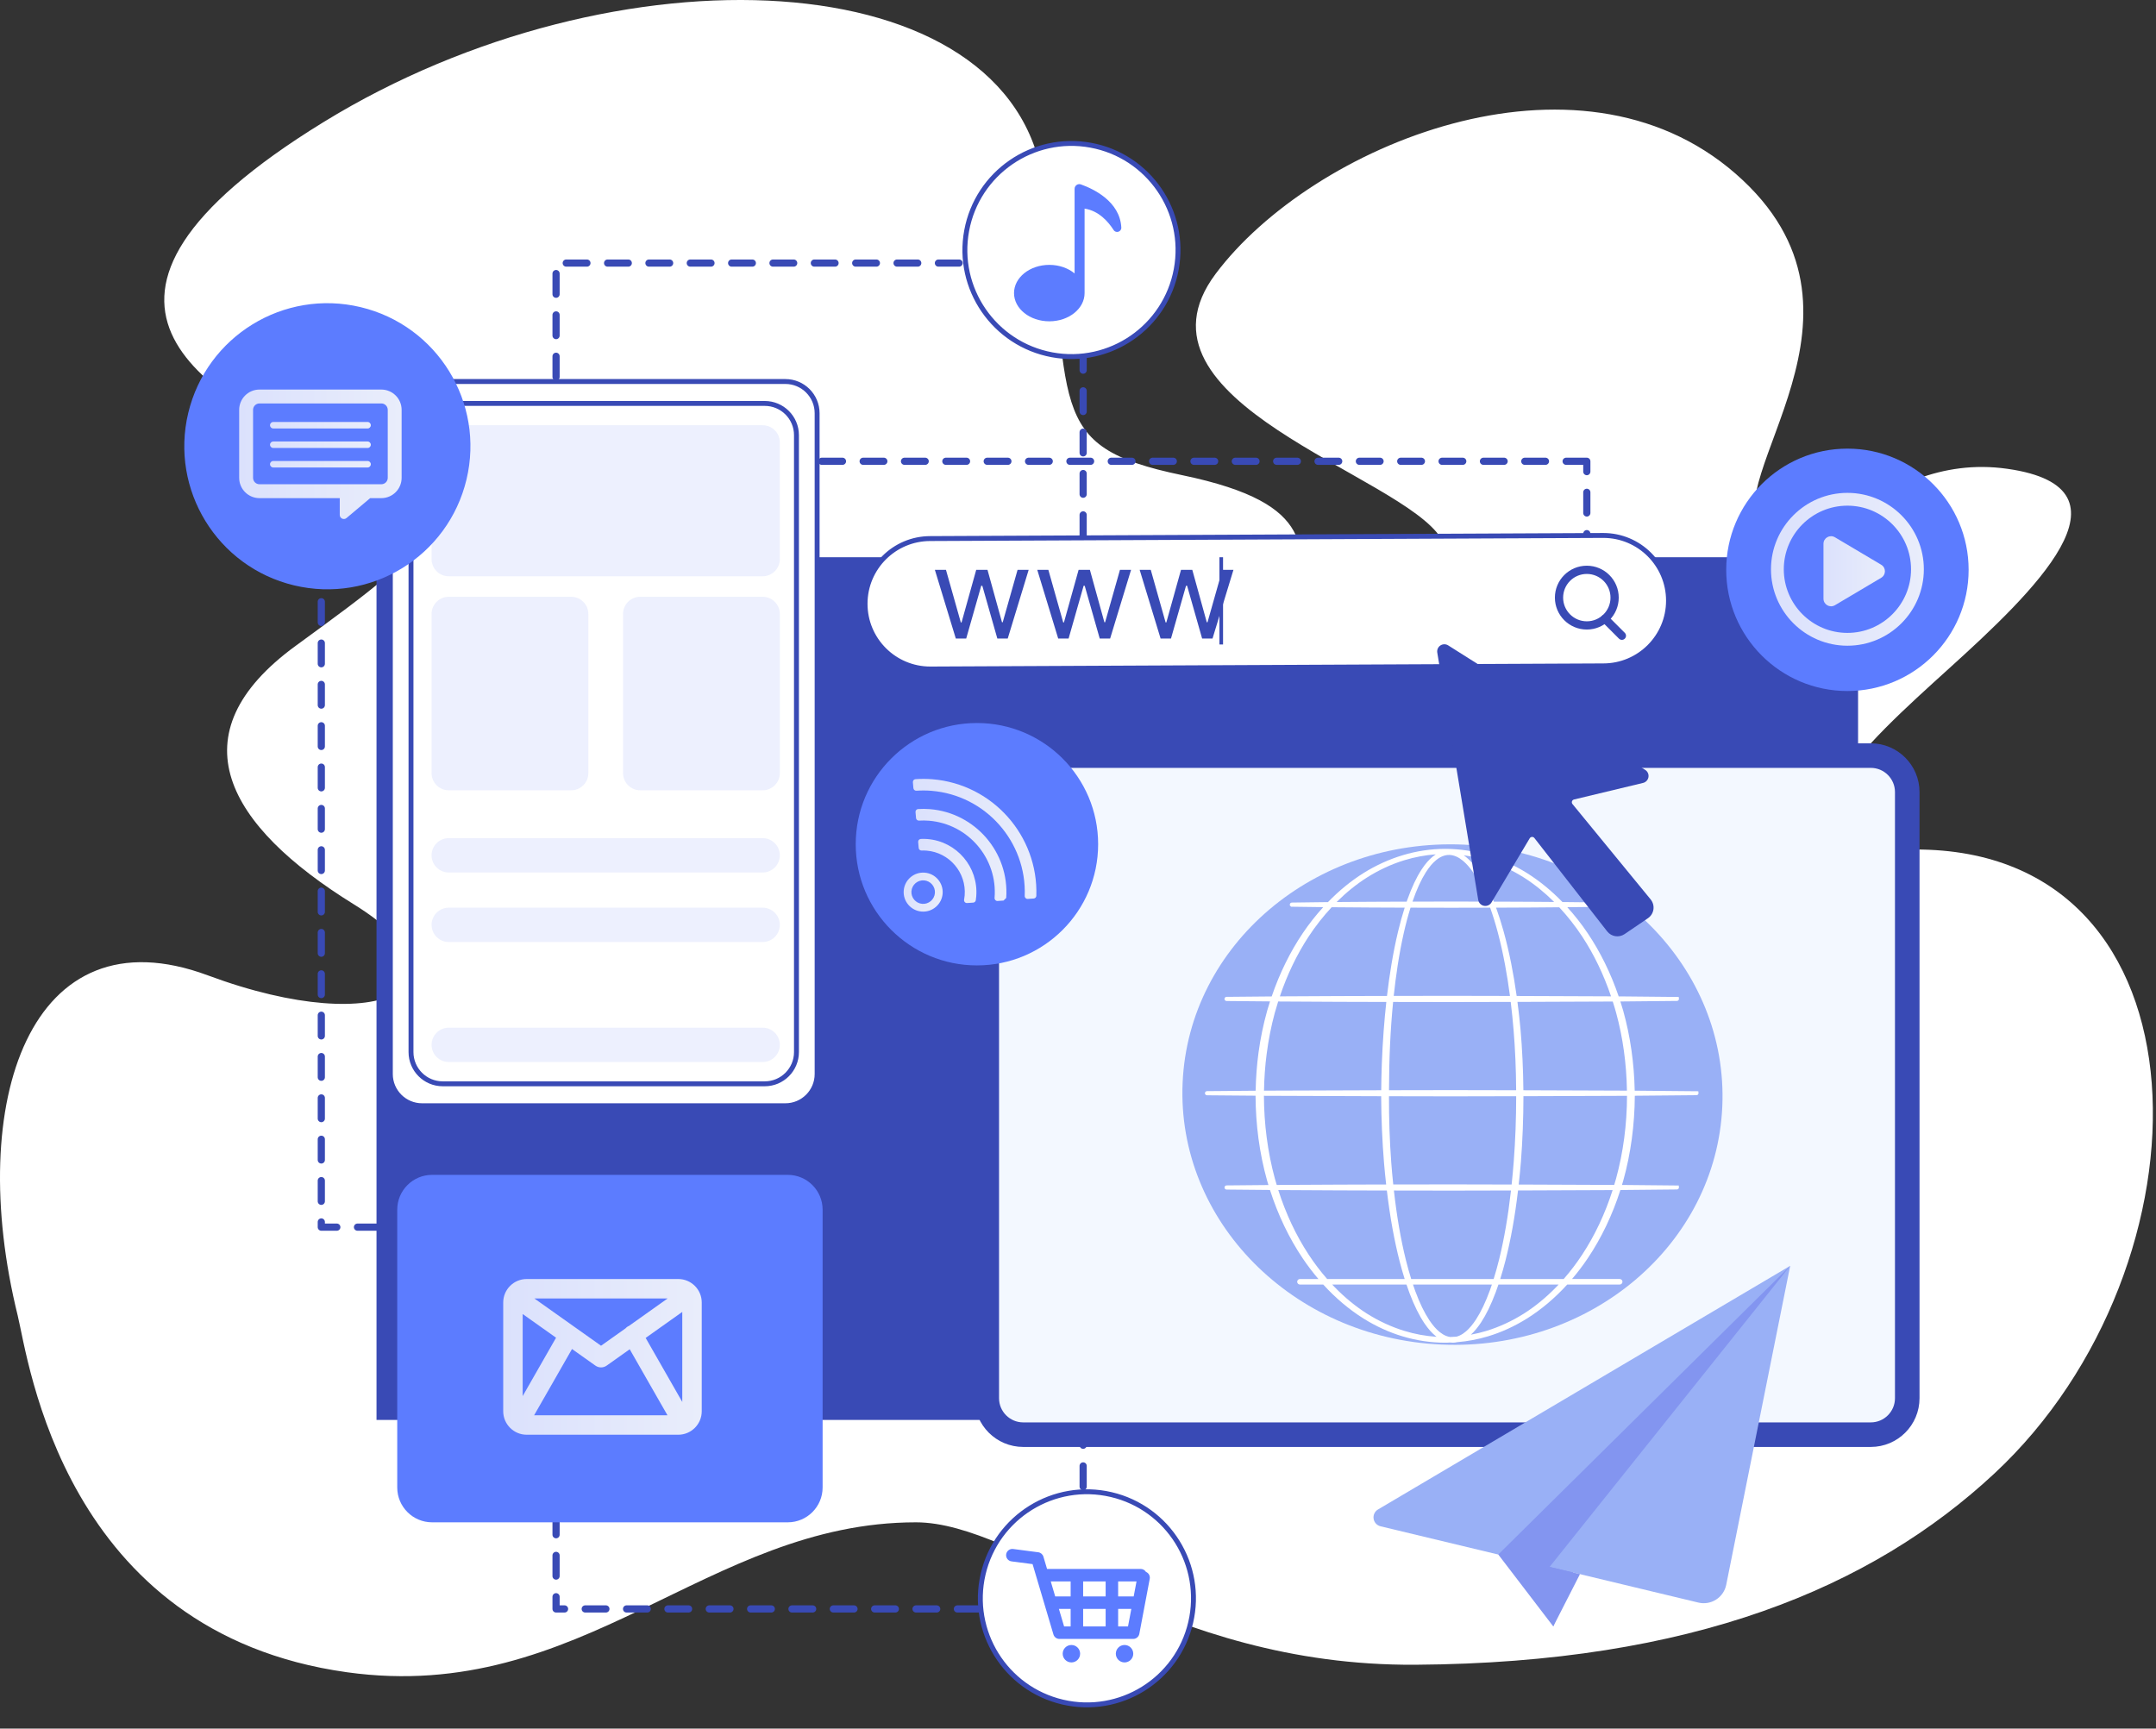 <svg width="439" height="352" viewBox="0 0 439 352" fill="none" xmlns="http://www.w3.org/2000/svg">
<rect x="0" y="0" width="439" height="352" fill="#333333" stroke="none"/>
<g clip-path="url(#clip0_230_170)">
<path d="M389.969 172.985C355.465 173.058 380.038 151.366 396.901 136.084C413.764 120.801 436.344 99.419 408.774 95.469C381.205 91.519 367.527 119.993 358.629 108.619C349.731 97.246 385.774 63.65 353.433 35.401C321.092 7.152 267.121 29.649 247.542 55.738C227.962 81.827 285.517 96.619 293.458 109.682C301.399 122.745 268.426 133.654 266.214 122.964C264.002 112.274 269.412 102.716 240.695 96.755C211.978 90.794 218.715 82.767 212.419 37.241C206.123 -8.288 125.288 -11.657 65.874 24.865C6.458 61.387 41.799 80.329 68.591 92.932C95.384 105.535 90.744 109.252 60.236 131.487C35.452 149.551 46.208 168.153 72.028 184.137C97.848 200.12 78.434 212.034 42.313 198.611C6.192 185.188 -7.122 224.36 3.601 267.871C5.801 276.797 12.819 332.485 70.68 340.526C118.479 347.168 143.964 309.992 186.498 309.992C207.705 309.992 236.896 339.328 288.225 338.994C344.491 338.627 381.066 323.356 406.101 300.042C451.503 257.761 451.503 172.855 389.969 172.985Z" fill="white"/>
<path d="M220.548 53.57H113.224V327.629H220.548V53.57Z" stroke="#394AB5" stroke-width="1.463" stroke-miterlimit="10" stroke-linecap="round" stroke-linejoin="round" stroke-dasharray="4.21 4.21"/>
<path d="M367.409 119.284H88.332V284.649H367.409V119.284Z" fill="#E4EFFF"/>
<path d="M378.337 113.469H76.665V289.142H378.337V113.469Z" fill="#394AB5"/>
<path d="M323.104 93.93H65.425V249.885H323.104V93.93Z" stroke="#394AB5" stroke-width="1.463" stroke-miterlimit="10" stroke-linecap="round" stroke-linejoin="round" stroke-dasharray="4.21 4.21"/>
<path d="M242.441 330.406C245.169 318.738 237.921 307.067 226.252 304.34C214.584 301.613 202.914 308.861 200.187 320.529C197.459 332.197 204.707 343.867 216.375 346.595C228.044 349.322 239.714 342.074 242.441 330.406Z" fill="white" stroke="#394AB5" stroke-miterlimit="10"/>
<path d="M233.333 320.082C233.108 319.723 232.712 319.483 232.257 319.483H213.198L212.458 316.988C212.315 316.506 211.901 316.153 211.402 316.088L206.298 315.423C205.599 315.33 204.962 315.824 204.871 316.52C204.78 317.217 205.271 317.856 205.968 317.946L210.252 318.505L214.498 332.827C214.658 333.367 215.155 333.738 215.718 333.738H230.736C231.348 333.738 231.873 333.303 231.987 332.702L234.107 321.499C234.223 320.891 233.885 320.304 233.333 320.082ZM218.002 331.192H216.669L215.613 327.628H218.002V331.192ZM218.002 325.083H214.859L213.953 322.028H218.002V325.083ZM225.129 331.192H220.547V327.628H225.129V331.192ZM225.129 325.083H220.547V322.028H225.129V325.083ZM229.683 331.192H227.675V327.628H230.357L229.683 331.192ZM230.839 325.083H227.675V322.028H231.417L230.839 325.083Z" fill="#5C7CFF"/>
<path d="M218.158 338.521C219.138 338.521 219.933 337.726 219.933 336.746C219.933 335.765 219.138 334.971 218.158 334.971C217.177 334.971 216.383 335.765 216.383 336.746C216.383 337.726 217.177 338.521 218.158 338.521Z" fill="#5C7CFF"/>
<path d="M228.977 334.971C227.997 334.971 227.202 335.766 227.202 336.746C227.202 337.726 227.997 338.521 228.977 338.521C229.957 338.521 230.752 337.726 230.752 336.746C230.752 335.766 229.957 334.971 228.977 334.971Z" fill="#5C7CFF"/>
<path d="M380.923 292.142H208.349C204.247 292.142 200.922 288.817 200.922 284.715V161.29C200.922 157.188 204.247 153.863 208.349 153.863H380.923C385.025 153.863 388.35 157.188 388.35 161.29V284.715C388.351 288.817 385.025 292.142 380.923 292.142Z" fill="#F3F8FF" stroke="#394AB5" stroke-width="5" stroke-miterlimit="10"/>
<path d="M305.072 316.543L316.274 331.192L321.379 317.308L305.072 316.543Z" fill="#8395F0"/>
<path d="M364.514 257.761L351.49 322.714C351.241 323.958 350.496 325.046 349.427 325.729C348.358 326.412 347.058 326.631 345.824 326.335L281.103 310.801C280.362 310.623 279.803 310.013 279.69 309.26C279.577 308.506 279.932 307.759 280.588 307.372L364.514 257.761Z" fill="#99B0F6"/>
<path d="M305.077 316.542L364.514 257.761L315.514 319.081L318.447 323.275L305.077 316.542Z" fill="#8395F0"/>
<path d="M321.713 320.539L316.273 331.192L315.514 319.081L321.713 320.539Z" fill="#8395F0"/>
<path d="M350.691 225.308C351.927 197.195 328.329 173.325 297.984 171.991C267.64 170.658 242.039 192.366 240.803 220.479C239.568 248.591 263.166 272.462 293.511 273.795C323.855 275.129 349.456 253.42 350.691 225.308Z" fill="#99B0F6"/>
<path d="M345.808 222.212L332.984 222.096L332.857 222.095C332.741 216.457 331.955 210.993 330.522 205.849C330.354 205.257 330.162 204.626 329.937 203.931L341.457 203.819C341.68 203.819 341.862 203.637 341.862 203.414L341.825 203.012L329.997 202.896L329.591 202.894C327.992 198.203 325.866 193.871 323.272 190.015C322.029 188.167 320.637 186.395 319.13 184.738L322.912 184.694C324.664 184.673 326.415 184.652 328.171 184.619C328.383 184.611 328.555 184.44 328.563 184.214L328.526 183.816L328.166 183.809C326.427 183.776 324.688 183.755 322.95 183.734L318.141 183.682C315.884 181.356 313.454 179.37 310.917 177.779C308.393 176.202 305.714 174.982 302.955 174.151C300.127 173.295 297.214 172.859 294.296 172.854C291.375 172.856 288.461 173.29 285.636 174.143C282.873 174.971 280.191 176.19 277.665 177.763C275.113 179.36 272.668 181.356 270.398 183.696L268.432 183.719C266.636 183.738 264.842 183.758 263.044 183.79C262.812 183.796 262.63 183.982 262.63 184.204L262.642 184.397L262.893 184.634L263.045 184.637C264.865 184.669 266.685 184.689 268.505 184.709L269.435 184.719C267.928 186.373 266.535 188.144 265.286 189.993C262.682 193.855 260.548 198.198 258.94 202.905L249.744 202.988C249.516 202.994 249.335 203.175 249.329 203.412C249.329 203.64 249.515 203.831 249.749 203.836L258.6 203.916C258.377 204.607 258.183 205.238 258.013 205.834C257.233 208.614 256.64 211.495 256.25 214.394C255.918 216.874 255.724 219.465 255.672 222.104L245.761 222.187C245.533 222.192 245.352 222.374 245.346 222.61C245.346 222.843 245.536 223.034 245.767 223.034L255.653 223.116C255.666 226.052 255.865 228.983 256.245 231.832C256.632 234.732 257.224 237.613 258.002 240.397C258.089 240.702 258.181 241.006 258.275 241.309L249.753 241.387C249.525 241.387 249.335 241.573 249.33 241.81C249.33 242.044 249.52 242.234 249.75 242.234L258.589 242.314C260.223 247.408 262.468 252.096 265.263 256.249C266.235 257.691 267.306 259.1 268.452 260.445H264.692C264.381 260.445 264.128 260.698 264.128 261.009C264.128 261.32 264.381 261.573 264.692 261.573H269.435C271.938 264.321 274.699 266.651 277.643 268.498C280.187 270.087 282.871 271.311 285.62 272.133C288.45 272.984 291.366 273.415 294.288 273.415C294.516 273.427 294.708 273.404 294.918 273.394L295.2 273.376C295.456 273.407 295.67 273.417 295.862 273.413C296.144 273.408 296.443 273.37 296.698 273.308C298.835 273.133 300.944 272.734 302.968 272.123C305.718 271.297 308.399 270.071 310.94 268.48C313.871 266.637 316.619 264.313 319.114 261.571H329.799C330.11 261.571 330.363 261.318 330.363 261.007C330.363 260.696 330.11 260.443 329.799 260.443H320.097C321.246 259.093 322.32 257.677 323.295 256.225C326.082 252.074 328.317 247.398 329.941 242.325L341.456 242.212C341.679 242.212 341.861 242.03 341.861 241.808L341.824 241.406L330.261 241.293C330.355 240.989 330.448 240.684 330.534 240.377C332.054 234.909 332.841 229.106 332.877 223.126L345.443 223.013H345.452C345.672 223.005 345.844 222.828 345.844 222.608L345.808 222.212ZM287.347 260.448C286.952 259.186 286.586 257.875 286.256 256.548C285.743 254.48 285.297 252.34 284.89 250.006C284.478 247.633 284.128 245.149 283.824 242.427L295.606 242.445L307.664 242.418C307.363 245.085 307.023 247.503 306.626 249.799C306.222 252.142 305.781 254.283 305.276 256.344C304.926 257.768 304.543 259.147 304.136 260.448H287.347ZM282.82 223.223L295.605 223.247L308.721 223.219C308.721 227.735 308.554 232.206 308.225 236.508C308.116 237.962 307.974 239.502 307.795 241.207L295.604 241.18L284.141 241.197L283.691 241.198C283.519 239.553 283.385 238.085 283.283 236.718C282.961 232.37 282.806 227.865 282.82 223.325V223.223ZM282.825 222.004C282.839 215.477 283.113 209.589 283.664 204.028L295.606 204.047L307.608 204.02C307.844 205.953 308.04 207.872 308.192 209.73C308.519 213.671 308.695 217.8 308.714 222.008L295.604 221.981L282.825 222.004ZM295.604 202.78L284.14 202.797L283.785 202.798C284.012 200.688 284.282 198.605 284.589 196.6C284.954 194.247 285.358 192.097 285.823 190.028C286.244 188.164 286.699 186.459 287.21 184.828L295.605 184.846L303.421 184.827C303.995 186.432 304.511 188.106 304.995 189.933C305.54 191.995 306.017 194.128 306.453 196.455C306.831 198.474 307.169 200.608 307.457 202.805L295.604 202.78ZM310.189 222.01C310.15 217.764 309.953 213.593 309.604 209.608C309.442 207.805 309.232 205.926 308.981 204.017L328.386 203.94C328.662 204.802 328.883 205.542 329.078 206.251C330.447 211.266 331.185 216.592 331.273 222.087L310.189 222.01ZM300.001 177.697C301.071 179.275 302.013 181.147 302.967 183.588L302.971 183.599L295.605 183.582L287.608 183.599C288.485 181.06 289.327 179.212 290.337 177.612C291.019 176.546 291.674 175.77 292.396 175.169C292.828 174.812 293.265 174.541 293.698 174.366C294.17 174.172 294.664 174.075 295.143 174.093C295.603 174.105 296.087 174.224 296.582 174.446C297.013 174.643 297.451 174.924 297.884 175.282C298.605 175.883 299.298 176.673 300.001 177.697ZM280.688 204.024L282.28 204.026C282.066 205.969 281.886 207.918 281.743 209.824C281.579 212.026 281.451 214.297 281.364 216.572C281.292 218.584 281.252 220.367 281.242 222.008L258.225 222.087L257.375 222.094C257.418 219.535 257.598 217.022 257.913 214.618C258.29 211.718 258.845 208.908 259.564 206.267C259.756 205.562 259.98 204.815 260.26 203.934L272.676 204.002C275.347 204.018 278.017 204.021 280.688 204.024ZM257.918 231.613C257.555 228.846 257.367 225.993 257.358 223.134L281.231 223.22L281.23 223.329C281.256 227.919 281.453 232.461 281.814 236.834C281.925 238.164 282.067 239.597 282.247 241.2L280.994 241.201C278.221 241.205 275.448 241.208 272.676 241.227L261.212 241.286L259.966 241.297C259.831 240.853 259.7 240.408 259.577 239.962C258.856 237.324 258.298 234.515 257.918 231.613ZM309.681 236.62C310.019 232.288 310.194 227.779 310.201 223.216L331.289 223.139C331.276 228.971 330.528 234.636 329.065 239.975C328.944 240.414 328.814 240.852 328.681 241.288L309.236 241.21C309.423 239.538 309.568 238.033 309.681 236.62ZM308.821 202.81C308.502 200.539 308.128 198.322 307.711 196.214C307.239 193.854 306.729 191.698 306.152 189.621C305.677 187.915 305.177 186.341 304.626 184.825L306.61 184.82C308.368 184.816 310.126 184.812 311.883 184.795L317.488 184.75C319.208 186.592 320.789 188.605 322.187 190.735C324.566 194.36 326.532 198.445 328.036 202.885L308.821 202.81ZM311.885 183.633C310.126 183.616 308.367 183.612 306.609 183.609L304.167 183.602L304.155 183.571C304.105 183.44 304.057 183.31 304.004 183.178C302.987 180.67 301.986 178.742 300.85 177.11C300.067 175.999 299.323 175.174 298.51 174.514C298.358 174.391 298.205 174.276 298.051 174.169C299.622 174.377 301.16 174.709 302.644 175.161C305.278 175.962 307.862 177.158 310.323 178.714C312.447 180.067 314.508 181.732 316.455 183.668L311.885 183.633ZM292.354 173.971C292.157 174.099 291.96 174.242 291.765 174.399C290.951 175.06 290.221 175.902 289.466 177.05C288.387 178.715 287.487 180.623 286.548 183.239C286.506 183.36 286.465 183.481 286.426 183.602L285.254 183.604C283.278 183.608 281.302 183.61 279.326 183.629L272.16 183.68C274.103 181.745 276.157 180.081 278.274 178.73C280.731 177.171 283.312 175.973 285.946 175.17C288.043 174.528 290.192 174.127 292.354 173.971ZM279.324 184.8C281.244 184.818 283.165 184.821 285.084 184.824L286.019 184.826C285.523 186.376 285.075 187.995 284.654 189.758C284.157 191.843 283.721 194.015 283.322 196.397C282.977 198.461 282.672 200.614 282.414 202.802L280.677 202.804C278.01 202.807 275.343 202.81 272.676 202.827L261.212 202.886L260.603 202.892C262.099 198.46 264.059 194.38 266.432 190.756V190.755C267.834 188.614 269.42 186.591 271.148 184.74L279.324 184.8ZM272.676 242.399C275.353 242.417 278.03 242.42 280.707 242.423L282.388 242.425C282.727 245.251 283.108 247.812 283.553 250.247C283.985 252.608 284.457 254.774 284.995 256.868C285.308 258.083 285.652 259.285 286.019 260.449H270.236C268.886 258.906 267.614 257.228 266.454 255.459C263.886 251.545 261.811 247.131 260.281 242.332L272.676 242.399ZM286.386 261.577C286.586 262.174 286.793 262.767 287.016 263.357C287.985 265.902 288.952 267.854 290.061 269.502C290.839 270.64 291.585 271.476 292.409 272.135C292.444 272.163 292.479 272.19 292.514 272.217C290.285 272.068 288.087 271.665 285.959 271.012C283.316 270.204 280.736 269.011 278.293 267.466C276.024 266.023 273.823 264.215 271.751 262.092C271.587 261.923 271.425 261.751 271.265 261.577H286.386ZM291.044 268.841C290.002 267.265 289.092 265.384 288.18 262.922C288.016 262.476 287.86 262.027 287.71 261.577H303.776C303.647 261.962 303.515 262.345 303.377 262.726C302.473 265.195 301.576 267.084 300.554 268.668C299.865 269.722 299.214 270.497 298.504 271.108C298.083 271.468 297.655 271.749 297.235 271.943C297.012 272.046 296.783 272.127 296.551 272.186C296.171 272.217 295.791 272.232 295.41 272.246L295.306 272.255C294.999 272.212 294.702 272.132 294.422 272.018C293.992 271.843 293.571 271.586 293.133 271.234C292.418 270.654 291.734 269.87 291.044 268.841ZM299.495 271.781C300.204 271.14 300.862 270.35 301.549 269.32C302.637 267.664 303.59 265.706 304.548 263.158C304.743 262.635 304.927 262.106 305.105 261.577H317.361C317.195 261.757 317.028 261.935 316.856 262.11C314.778 264.233 312.573 266.04 310.303 267.481C307.86 269.023 305.278 270.213 302.63 271.02C301.63 271.326 300.58 271.58 299.495 271.781ZM305.47 260.448C305.856 259.223 306.218 257.952 306.547 256.662C307.078 254.574 307.545 252.408 307.976 250.038C308.406 247.647 308.774 245.15 309.099 242.416L328.36 242.339C326.822 247.148 324.74 251.567 322.166 255.48C321.006 257.244 319.738 258.915 318.394 260.449H305.47V260.448Z" fill="white"/>
<path d="M159.919 225.162H85.942C82.374 225.162 79.481 222.269 79.481 218.701V84.149C79.481 80.581 82.374 77.688 85.942 77.688H159.919C163.487 77.688 166.38 80.581 166.38 84.149V218.701C166.38 222.269 163.487 225.162 159.919 225.162Z" fill="white" stroke="#394AB5" stroke-miterlimit="10"/>
<path d="M155.713 220.697H90.148C86.581 220.697 83.688 217.804 83.688 214.236V88.613C83.688 85.045 86.581 82.152 90.148 82.152H155.713C159.281 82.152 162.174 85.045 162.174 88.613V214.236C162.174 217.804 159.281 220.697 155.713 220.697Z" fill="white" stroke="#394AB5" stroke-miterlimit="10"/>
<g opacity="0.49">
<path d="M155.287 117.347H91.376C89.444 117.347 87.877 115.781 87.877 113.848V90.087C87.877 88.155 89.444 86.588 91.376 86.588H155.287C157.219 86.588 158.786 88.154 158.786 90.087V113.848C158.786 115.78 157.22 117.347 155.287 117.347Z" fill="#DBE1FC"/>
<path d="M155.287 191.827H91.376C89.444 191.827 87.877 190.261 87.877 188.328C87.877 186.396 89.444 184.829 91.376 184.829H155.287C157.219 184.829 158.786 186.395 158.786 188.328C158.786 190.26 157.22 191.827 155.287 191.827Z" fill="#DBE1FC"/>
<path d="M155.287 177.668H91.376C89.444 177.668 87.877 176.102 87.877 174.169C87.877 172.237 89.444 170.67 91.376 170.67H155.287C157.219 170.67 158.786 172.236 158.786 174.169C158.786 176.102 157.22 177.668 155.287 177.668Z" fill="#DBE1FC"/>
<path d="M155.287 216.261H91.376C89.444 216.261 87.877 214.695 87.877 212.762C87.877 210.83 89.444 209.263 91.376 209.263H155.287C157.219 209.263 158.786 210.829 158.786 212.762C158.786 214.695 157.22 216.261 155.287 216.261Z" fill="#DBE1FC"/>
<path d="M116.301 160.93H91.376C89.444 160.93 87.877 159.364 87.877 157.431V125.022C87.877 123.09 89.444 121.523 91.376 121.523H116.301C118.233 121.523 119.8 123.089 119.8 125.022V157.431C119.8 159.363 118.234 160.93 116.301 160.93Z" fill="#DBE1FC"/>
<path d="M155.288 160.93H130.363C128.431 160.93 126.864 159.364 126.864 157.431V125.022C126.864 123.09 128.43 121.523 130.363 121.523H155.288C157.22 121.523 158.787 123.089 158.787 125.022V157.431C158.787 159.363 157.221 160.93 155.288 160.93Z" fill="#DBE1FC"/>
</g>
<path d="M326.46 135.593L189.423 136.228C182.089 136.228 176.144 130.283 176.144 122.949C176.144 115.615 182.089 109.67 189.423 109.67L326.46 109.035C333.794 109.035 339.739 114.98 339.739 122.314C339.739 129.647 333.794 135.593 326.46 135.593Z" fill="white" stroke="#394AB5" stroke-miterlimit="10"/>
<path d="M336.101 183.149L320.183 163.728C320.057 163.574 320.019 163.367 320.082 163.179C320.145 162.991 320.301 162.849 320.494 162.802L334.554 159.428C335.125 159.291 335.559 158.825 335.655 158.246C335.751 157.666 335.49 157.086 334.994 156.772L294.877 131.419C294.39 131.111 293.769 131.118 293.289 131.437C292.809 131.755 292.561 132.325 292.655 132.893L300.996 183.257C301.096 183.862 301.564 184.34 302.167 184.454C302.77 184.568 303.379 184.293 303.693 183.766L311.476 170.702C311.573 170.538 311.745 170.434 311.935 170.422C312.125 170.41 312.308 170.493 312.425 170.643L327.25 189.657C328.099 190.747 329.649 190.99 330.791 190.213L335.549 186.978C336.157 186.564 336.564 185.914 336.669 185.185C336.773 184.457 336.567 183.718 336.101 183.149Z" fill="#394AB5"/>
<path d="M248.668 113.469V131.235" stroke="#394AB5" stroke-width="0.735" stroke-miterlimit="10"/>
<path d="M194.621 130.031L190.356 116.035H192.616L195.641 126.751H195.787L198.776 116.035H201.072L204.025 126.714H204.171L207.196 116.035H209.456L205.191 130.031H203.077L200.015 119.279H199.797L196.735 130.031H194.621ZM215.47 130.031L211.205 116.035H213.465L216.491 126.751H216.636L219.625 116.035H221.922L224.874 126.714H225.02L228.045 116.035H230.305L226.041 130.031H223.926L220.865 119.279H220.646L217.584 130.031H215.47ZM236.319 130.031L232.055 116.035H234.315L237.34 126.751H237.486L240.475 116.035H242.771L245.723 126.714H245.869L248.894 116.035H251.154L246.89 130.031H244.776L241.714 119.279H241.495L238.433 130.031H236.319Z" fill="#394AB5"/>
<path d="M323.104 127.356C326.23 127.356 328.765 124.821 328.765 121.695C328.765 118.568 326.23 116.034 323.104 116.034C319.977 116.034 317.443 118.568 317.443 121.695C317.443 124.821 319.977 127.356 323.104 127.356Z" stroke="#394AB5" stroke-width="1.677" stroke-miterlimit="10"/>
<path d="M326.785 125.995L330.245 129.456" stroke="#394AB5" stroke-width="1.677" stroke-miterlimit="10" stroke-linecap="round" stroke-linejoin="round"/>
<path d="M160.403 309.992H87.983C84.064 309.992 80.886 306.815 80.886 302.896V246.334C80.886 242.415 84.064 239.238 87.983 239.238H160.403C164.322 239.238 167.499 242.415 167.499 246.334V302.896C167.499 306.815 164.322 309.992 160.403 309.992Z" fill="#5C7CFF"/>
<path d="M138.107 260.448H107.243C104.607 260.448 102.463 262.593 102.463 265.229V287.374C102.463 290.01 104.608 292.155 107.243 292.155H138.107C140.743 292.155 142.887 290.01 142.887 287.374V265.229C142.887 262.593 140.743 260.448 138.107 260.448ZM106.425 267.577L113.224 272.398C111.009 276.277 108.389 280.859 106.425 284.288V267.577ZM128.048 270.011C127.981 270.04 127.913 270.063 127.848 270.1C127.664 270.205 127.512 270.34 127.376 270.488L122.383 274.035L108.813 264.412H135.931L128.048 270.011ZM112.241 282.106C113.849 279.295 115.453 276.486 116.472 274.702L121.237 278.081C121.58 278.325 121.982 278.446 122.383 278.446C122.785 278.446 123.187 278.324 123.531 278.08L128.22 274.749C129.24 276.535 130.831 279.32 132.424 282.106C133.678 284.299 134.929 286.485 135.908 288.191H108.756C109.736 286.484 110.987 284.299 112.241 282.106ZM131.467 272.443L138.924 267.146V285.481C136.924 281.994 133.946 276.784 131.467 272.443Z" fill="url(#paint0_linear_230_170)"/>
<path d="M94.985 97.649C98.728 82.004 89.079 66.287 73.434 62.544C57.789 58.8 42.072 68.449 38.329 84.094C34.586 99.739 44.234 115.456 59.879 119.199C75.524 122.943 91.242 113.294 94.985 97.649Z" fill="#5C7CFF"/>
<path d="M74.844 85.926H55.642C55.276 85.926 54.98 86.222 54.98 86.588C54.98 86.954 55.278 87.25 55.642 87.25H74.844C75.21 87.25 75.507 86.954 75.507 86.588C75.507 86.222 75.21 85.926 74.844 85.926Z" fill="url(#paint1_linear_230_170)"/>
<path d="M74.844 89.899H55.642C55.276 89.899 54.98 90.195 54.98 90.561C54.98 90.927 55.278 91.223 55.642 91.223H74.844C75.21 91.223 75.507 90.926 75.507 90.561C75.507 90.195 75.21 89.899 74.844 89.899Z" fill="url(#paint2_linear_230_170)"/>
<path d="M74.844 93.872H55.642C55.276 93.872 54.98 94.168 54.98 94.534C54.98 94.9 55.278 95.196 55.642 95.196H74.844C75.21 95.196 75.507 94.9 75.507 94.534C75.507 94.168 75.21 93.872 74.844 93.872Z" fill="url(#paint3_linear_230_170)"/>
<path d="M77.648 79.325H52.833C50.554 79.325 48.7 81.179 48.7 83.458V97.303C48.7 99.582 50.554 101.436 52.833 101.436H69.18V104.851C69.18 105.561 70.009 105.947 70.552 105.49L75.373 101.436H77.646C79.925 101.436 81.779 99.582 81.779 97.303V83.458C81.781 81.179 79.926 79.325 77.648 79.325ZM78.953 97.303C78.953 98.023 78.368 98.608 77.648 98.608H52.833C52.113 98.608 51.528 98.023 51.528 97.303V83.458C51.528 82.738 52.113 82.153 52.833 82.153H77.647C78.367 82.153 78.952 82.738 78.952 83.458L78.953 97.303Z" fill="url(#paint4_linear_230_170)"/>
<path d="M198.921 196.586C212.551 196.586 223.6 185.536 223.6 171.907C223.6 158.277 212.551 147.228 198.921 147.228C185.292 147.228 174.242 158.277 174.242 171.907C174.242 185.536 185.292 196.586 198.921 196.586Z" fill="#5C7CFF"/>
<path d="M187.655 185.622C185.472 185.446 183.838 183.526 184.014 181.342C184.19 179.158 186.11 177.525 188.294 177.701C190.478 177.877 192.111 179.797 191.935 181.981C191.758 184.165 189.838 185.798 187.655 185.622ZM188.167 179.273C186.85 179.167 185.692 180.152 185.586 181.469C185.48 182.786 186.465 183.944 187.782 184.05C189.099 184.156 190.257 183.171 190.363 181.854C190.469 180.537 189.484 179.379 188.167 179.273Z" fill="url(#paint5_linear_230_170)"/>
<path d="M188.656 173.213C193.315 173.589 196.799 177.684 196.423 182.343C196.4 182.632 196.361 182.915 196.309 183.194C196.239 183.569 196.531 183.911 196.912 183.885L198.156 183.801C198.428 183.782 198.647 183.576 198.689 183.307C198.729 183.052 198.76 182.794 198.781 182.533C199.262 176.575 194.805 171.336 188.847 170.855C188.396 170.819 187.949 170.812 187.508 170.832C187.178 170.847 186.925 171.132 186.954 171.461L187.061 172.673C187.088 172.979 187.35 173.209 187.658 173.196C187.985 173.182 188.319 173.186 188.656 173.213Z" fill="url(#paint6_linear_230_170)"/>
<path d="M189.147 167.124C197.164 167.771 203.16 174.819 202.513 182.836L202.512 182.843C202.484 183.194 202.768 183.49 203.119 183.466L204.34 183.383C204.546 183.18 204.678 183.05 204.884 182.847C205.533 173.605 198.594 165.513 189.337 164.766C188.529 164.701 187.73 164.697 186.943 164.746C186.623 164.766 186.386 165.052 186.414 165.372L186.521 166.58C186.548 166.888 186.813 167.123 187.121 167.105C187.788 167.064 188.464 167.068 189.147 167.124Z" fill="url(#paint7_linear_230_170)"/>
<path d="M189.639 161.032C200.718 161.926 209.073 171.438 208.652 182.442C208.639 182.788 208.921 183.071 209.266 183.048L210.477 182.966C210.771 182.946 211.007 182.707 211.017 182.413C211.421 170.201 202.134 159.668 189.829 158.675C188.673 158.582 187.531 158.581 186.408 158.658C186.088 158.68 185.85 158.966 185.878 159.286L185.985 160.493C186.013 160.808 186.288 161.036 186.603 161.015C187.6 160.948 188.613 160.949 189.639 161.032Z" fill="url(#paint8_linear_230_170)"/>
<path d="M376.168 140.713C389.797 140.713 400.847 129.664 400.847 116.034C400.847 102.404 389.797 91.355 376.168 91.355C362.538 91.355 351.489 102.404 351.489 116.034C351.489 129.664 362.538 140.713 376.168 140.713Z" fill="#5C7CFF"/>
<path d="M376.167 131.487C367.586 131.487 360.605 124.506 360.605 115.925C360.605 107.344 367.586 100.363 376.167 100.363C384.748 100.363 391.729 107.344 391.729 115.925C391.73 124.506 384.748 131.487 376.167 131.487ZM376.167 102.97C369.024 102.97 363.213 108.781 363.213 115.924C363.213 123.067 369.024 128.878 376.167 128.878C383.31 128.878 389.121 123.067 389.121 115.924C389.122 108.781 383.311 102.97 376.167 102.97Z" fill="url(#paint9_linear_230_170)"/>
<path fill-rule="evenodd" clip-rule="evenodd" d="M371.292 121.918V110.73C371.292 109.535 372.593 108.794 373.621 109.404L383.048 114.998C384.055 115.596 384.055 117.053 383.048 117.651L373.621 123.245C372.594 123.854 371.292 123.113 371.292 121.918Z" fill="url(#paint10_linear_230_170)"/>
<path d="M239.504 54.849C241.679 43.065 233.889 31.748 222.105 29.573C210.32 27.398 199.004 35.188 196.829 46.973C194.654 58.757 202.444 70.074 214.228 72.249C226.013 74.424 237.329 66.634 239.504 54.849Z" fill="white" stroke="#394AB5" stroke-miterlimit="10"/>
<path d="M220.082 37.55C219.459 37.329 218.805 37.796 218.805 38.458V39.813V42.47V55.678C217.5 54.604 215.677 53.935 213.657 53.935C209.69 53.935 206.473 56.508 206.473 59.682C206.473 62.856 209.689 65.429 213.657 65.429C217.625 65.429 220.841 62.856 220.841 59.682C220.841 59.654 220.836 59.628 220.836 59.6H220.841V42.481C223.687 42.912 225.62 45.073 226.752 46.838C227.227 47.579 228.367 47.204 228.32 46.325C228.037 40.99 222.611 38.449 220.082 37.55Z" fill="#5C7CFF"/>
</g>
<defs>
<linearGradient id="paint0_linear_230_170" x1="102.462" y1="276.301" x2="142.887" y2="276.301" gradientUnits="userSpaceOnUse">
<stop stop-color="#DBE1FC"/>
<stop offset="1" stop-color="#E9EDFB"/>
</linearGradient>
<linearGradient id="paint1_linear_230_170" x1="54.98" y1="86.588" x2="75.507" y2="86.588" gradientUnits="userSpaceOnUse">
<stop stop-color="#DBE1FC"/>
<stop offset="1" stop-color="#E9EDFB"/>
</linearGradient>
<linearGradient id="paint2_linear_230_170" x1="54.98" y1="90.561" x2="75.507" y2="90.561" gradientUnits="userSpaceOnUse">
<stop stop-color="#DBE1FC"/>
<stop offset="1" stop-color="#E9EDFB"/>
</linearGradient>
<linearGradient id="paint3_linear_230_170" x1="54.98" y1="94.533" x2="75.507" y2="94.533" gradientUnits="userSpaceOnUse">
<stop stop-color="#DBE1FC"/>
<stop offset="1" stop-color="#E9EDFB"/>
</linearGradient>
<linearGradient id="paint4_linear_230_170" x1="48.701" y1="92.506" x2="81.781" y2="92.506" gradientUnits="userSpaceOnUse">
<stop stop-color="#DBE1FC"/>
<stop offset="1" stop-color="#E9EDFB"/>
</linearGradient>
<linearGradient id="paint5_linear_230_170" x1="184.015" y1="181.343" x2="191.935" y2="181.981" gradientUnits="userSpaceOnUse">
<stop stop-color="#DBE1FC"/>
<stop offset="1" stop-color="#E9EDFB"/>
</linearGradient>
<linearGradient id="paint6_linear_230_170" x1="186.509" y1="176.86" x2="199.156" y2="177.88" gradientUnits="userSpaceOnUse">
<stop stop-color="#DBE1FC"/>
<stop offset="1" stop-color="#E9EDFB"/>
</linearGradient>
<linearGradient id="paint7_linear_230_170" x1="185.769" y1="173.275" x2="205.528" y2="174.869" gradientUnits="userSpaceOnUse">
<stop stop-color="#DBE1FC"/>
<stop offset="1" stop-color="#E9EDFB"/>
</linearGradient>
<linearGradient id="paint8_linear_230_170" x1="185.031" y1="169.694" x2="211.869" y2="171.858" gradientUnits="userSpaceOnUse">
<stop stop-color="#DBE1FC"/>
<stop offset="1" stop-color="#E9EDFB"/>
</linearGradient>
<linearGradient id="paint9_linear_230_170" x1="360.606" y1="115.924" x2="391.73" y2="115.924" gradientUnits="userSpaceOnUse">
<stop stop-color="#DBE1FC"/>
<stop offset="1" stop-color="#E9EDFB"/>
</linearGradient>
<linearGradient id="paint10_linear_230_170" x1="371.293" y1="116.324" x2="383.805" y2="116.324" gradientUnits="userSpaceOnUse">
<stop stop-color="#DBE1FC"/>
<stop offset="1" stop-color="#E9EDFB"/>
</linearGradient>
<clipPath id="clip0_230_170">
<rect width="438.365" height="351.533" fill="white"/>
</clipPath>
</defs>
</svg>
